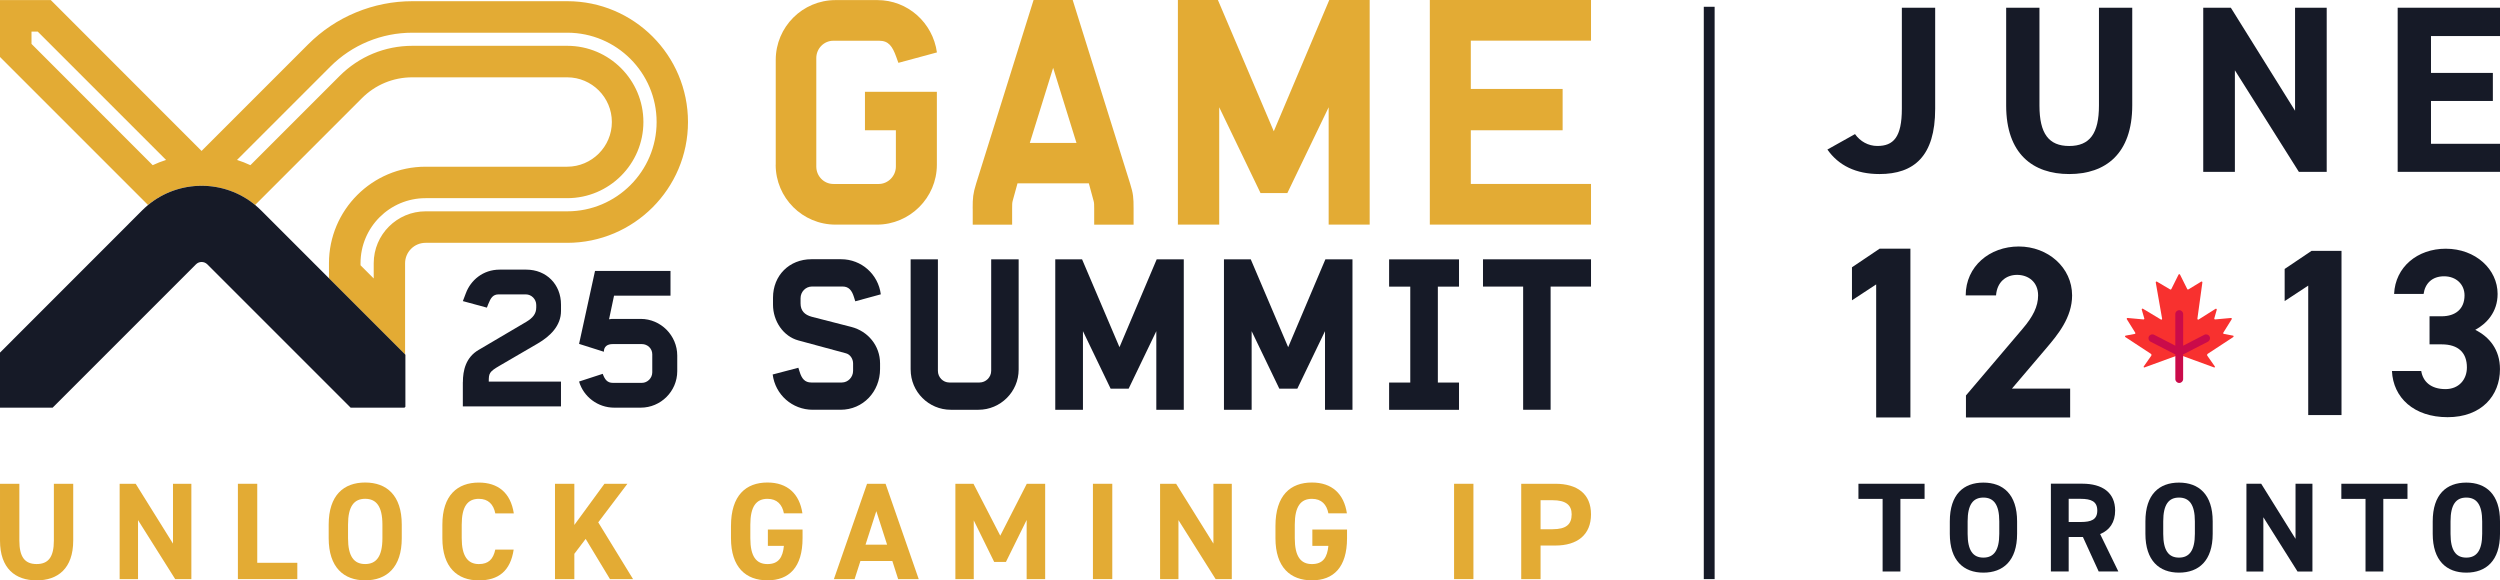 <svg xmlns="http://www.w3.org/2000/svg" id="b" viewBox="0 0 896.6 208.13"><defs><style>.d{fill:#ca0b4a;}.d,.e,.f,.g{stroke-width:0px;}.h{fill:none;stroke:#161a27;stroke-miterlimit:10;stroke-width:3.89px;}.e{fill:#161a27;}.f{fill:#e3ab34;}.g{fill:#f8312f;}</style></defs><g id="c"><line class="h" x1="612.99" y1="2.43" x2="612.99" y2="207.69"></line><path class="f" d="m278.21,59.07V21.51C278.21,9.64,287.82.03,299.69.03h14.94c10.97,0,19.91,8.14,21.39,18.77l-13.82,3.74-.78-2.17c-1.36-3.74-2.71-5.76-6.12-5.76h-16.42c-3.41,0-6.12,2.83-6.12,6.21v38.92c0,3.41,2.71,6.24,6.12,6.24h16.3c3.28,0,6.12-2.83,6.12-6.24v-13.01h-11.09v-13.8h25.79v26.15c0,11.87-9.73,21.48-21.51,21.48h-14.82c-11.87,0-21.48-9.61-21.48-21.48h.02,0Z"></path><path class="f" d="m348.84,74.8c0-3.85.12-5.33,1.24-8.95L370.68,0h14.03l20.6,65.86c1.14,3.62,1.24,5.09,1.24,8.95v5.76h-14.13v-5.88c0-1.12,0-2.05-.23-2.71l-1.69-6.24h-25.58l-1.72,6.24c-.21.66-.21,1.59-.21,2.71v5.88h-14.13v-5.76h-.02Zm37.23-23.53l-8.37-26.94-8.37,26.94h16.75,0Z"></path><path class="f" d="m422.42,0h14.37l20.04,47.08L476.73,0h14.49v80.55h-14.71v-42.08l-14.82,30.78h-9.61l-14.82-30.78v42.08h-14.82V0h-.02,0Z"></path><path class="f" d="m512.79,0h57.81v14.58h-43.11v17.32h32.93v14.82h-32.93v19.25h43.11v14.58h-57.81V0Z"></path><path class="e" d="m277.07,134.32l9.25-2.43.45,1.42c.76,2.5,1.9,3.87,4.17,3.87h10.99c2.19,0,4.02-1.9,4.02-4.17v-2.66c0-1.67-1.07-3.26-2.57-3.64l-17.06-4.62c-5.38-1.45-9.09-6.9-9.09-12.82v-2.5c0-7.97,5.83-13.8,13.8-13.8h10.61c7.35,0,13.35,5.45,14.25,12.59l-9.16,2.5-.45-1.45c-.76-2.5-1.9-3.85-4.09-3.85h-10.99c-2.26,0-4.09,1.9-4.09,4.17v1.9c0,2.57,1.42,4.09,4.02,4.78l14.18,3.64c5.92,1.52,10.31,6.67,10.31,13.11v1.97c0,8.11-6.07,14.63-14.18,14.63h-9.93c-7.43,0-13.49-5.45-14.4-12.66h-.05v.02Z"></path><path class="e" d="m326.59,132.56v-39.56h9.78v40.01c0,2.28,1.83,4.17,4.09,4.17h10.85c2.26,0,4.17-1.9,4.17-4.17v-40.01h9.85v39.56c0,7.94-6.52,14.4-14.4,14.4h-9.93c-7.94,0-14.4-6.45-14.4-14.4h-.02,0Z"></path><path class="e" d="m378.46,93h9.61l13.42,31.52,13.35-31.52h9.71v53.96h-9.85v-28.19l-9.93,20.63h-6.45l-9.93-20.63v28.19h-9.93v-53.96h-.02Z"></path><path class="e" d="m438.96,93h9.61l13.42,31.52,13.35-31.52h9.71v53.96h-9.85v-28.19l-9.93,20.63h-6.45l-9.93-20.63v28.19h-9.93v-53.96h-.02Z"></path><path class="e" d="m498.19,137.2h7.59v-34.4h-7.59v-9.78h25.07v9.78h-7.59v34.4h7.59v9.78h-25.07v-9.78Z"></path><path class="e" d="m546.26,102.78h-14.4v-9.78h38.74v9.78h-14.49v44.18h-9.85v-44.18Z"></path><path class="f" d="m13.53,11.33l46.03,46.03c-1.65.52-3.25,1.15-4.8,1.88L11.3,15.75v-4.42h2.24m189.92.4c17.67,0,32.03,14.38,32.03,32.03s-14.38,32.03-32.03,32.03h-50.81c-10.26,0-18.62,8.35-18.62,18.62v5.46l-4.73-4.73v-.75c0-12.87,10.47-23.32,23.32-23.32h50.81c15.06,0,27.32-12.26,27.32-27.32s-12.26-27.32-27.32-27.32h-55.54c-9.84,0-19.11,3.84-26.08,10.8l-32.01,32.01c-1.55-.73-3.15-1.36-4.8-1.88l33.47-33.47c3.88-3.88,8.43-6.92,13.49-9.01,5.06-2.09,10.43-3.15,15.91-3.15h55.54M18.22.03H0v20.4l53.09,53.09c5.55-4.59,12.38-6.9,19.2-6.9s13.65,2.31,19.2,6.9l38.31-38.31c4.82-4.82,11.25-7.48,18.07-7.48h55.54c8.85,0,16.03,7.2,16.03,16.03s-7.2,16.03-16.03,16.03h-50.81c-19.09,0-34.62,15.53-34.62,34.62v5.44l27.3,27.3v-32.74c0-4.02,3.29-7.32,7.32-7.32h50.81c23.89,0,43.33-19.44,43.33-43.33S227.37.43,203.45.43h-55.54c-6.99,0-13.79,1.36-20.24,4.02-6.45,2.66-12.21,6.52-17.16,11.46l-38.22,38.22L18.22.03h0Z"></path><path class="e" d="m145.32,127.14l-27.3-27.3-24.38-24.38c-.68-.68-1.39-1.32-2.12-1.93-11.11-9.2-27.32-9.2-38.43,0-.73.61-1.44,1.25-2.12,1.93L0,126.46v19.75h18.87l51.42-51.42c1.11-1.11,2.92-1.11,4.05,0l43.68,43.68.35.35,7.39,7.39h19.3l.33-.33v-18.64l-.07-.07v-.02Z"></path><path class="e" d="m166.01,137.06c0-4.2,1.04-8.88,5.65-11.57l17.08-10.06c2.28-1.38,3.58-2.82,3.58-5.17v-.89c0-2.07-1.72-3.79-3.72-3.79h-9.78c-2,0-2.83,1.24-3.72,3.51l-.48,1.24-8.62-2.34,1.1-2.89c1.72-4.55,6.06-8.4,12.12-8.4h9.51c7.24,0,12.47,5.3,12.47,12.54v2.27c0,5.37-3.93,9.09-8.27,11.64l-13.71,7.99c-3.79,2.2-3.93,2.75-3.93,5.72h25.9v8.89h-35.2v-8.68Z"></path><path class="e" d="m207.69,136.83l8.47-2.76c.76,2.07,1.65,3.24,3.65,3.24h10.4c2,0,3.72-1.72,3.72-3.79v-6.47c0-2.07-1.72-3.65-3.72-3.65h-10.47c-1.93,0-3.17.89-3.17,2.75l-8.89-2.82,5.72-26.17h27.07v8.88h-20.25l-1.79,8.47c.56-.14,1.1-.14,1.72-.14h9.65c7.16,0,13.09,5.92,13.09,13.16v5.58c0,7.23-5.92,13.09-13.09,13.09h-9.51c-5.92,0-11.02-3.93-12.61-9.37Z"></path><path class="f" d="m26.26,173.5v20.32c0,10.11-5.55,14.32-13.13,14.32s-13.13-4.21-13.13-14.27v-20.37h6.94v20.37c0,5.85,1.93,8.42,6.19,8.42s6.19-2.58,6.19-8.42v-20.37h6.94Z"></path><path class="f" d="m68.63,173.5v34.19h-5.8l-13.33-21.16v21.16h-6.59v-34.19h5.75l13.38,21.46v-21.46h6.59Z"></path><path class="f" d="m92.26,201.84h14.37v5.85h-21.31v-34.19h6.94v28.34Z"></path><path class="f" d="m130.96,208.13c-7.68,0-13.08-4.66-13.08-15.11v-4.86c0-10.56,5.4-15.11,13.08-15.11s13.13,4.56,13.13,15.11v4.86c0,10.46-5.4,15.11-13.13,15.11Zm-6.14-15.11c0,6.54,2.13,9.27,6.14,9.27s6.19-2.73,6.19-9.27v-4.86c0-6.54-2.18-9.27-6.19-9.27s-6.14,2.73-6.14,9.27v4.86Z"></path><path class="f" d="m177.63,184.1c-.64-3.22-2.53-5.2-5.9-5.2-4.01,0-6.14,2.73-6.14,9.27v4.86c0,6.34,2.13,9.27,6.14,9.27,3.47,0,5.15-1.73,5.9-5.2h6.59c-1.14,7.68-5.45,11.05-12.49,11.05-7.68,0-13.08-4.66-13.08-15.11v-4.86c0-10.56,5.4-15.11,13.08-15.11,6.79,0,11.4,3.57,12.54,11.05h-6.64Z"></path><path class="f" d="m218.76,207.69l-8.72-14.42-4.06,5.35v9.07h-6.94v-34.19h6.94v14.77l10.8-14.77h8.23l-10.46,13.83,12.49,20.37h-8.28Z"></path><path class="f" d="m287.83,189.9v3.12c0,10.46-4.86,15.11-12.59,15.11s-13.08-4.66-13.08-15.11v-4.36c0-11.05,5.4-15.61,13.08-15.61,7.18,0,11.5,4.06,12.54,11.05h-6.64c-.6-3.12-2.43-5.2-5.9-5.2-4.01,0-6.14,2.73-6.14,9.27v4.86c0,6.54,2.13,9.27,6.14,9.27s5.5-2.43,5.9-6.54h-5.75v-5.85h12.44Z"></path><path class="f" d="m299.07,207.69l11.89-34.19h6.64l11.89,34.19h-7.38l-2.08-6.49h-11.45l-2.08,6.49h-7.43Zm11.35-12.34h7.73l-3.87-12.04-3.87,12.04Z"></path><path class="f" d="m358.73,192.13l9.52-18.63h6.59v34.19h-6.64v-21.21l-7.43,15.06h-4.21l-7.33-14.91v21.06h-6.59v-34.19h6.49l9.61,18.63Z"></path><path class="f" d="m398.91,207.69h-6.94v-34.19h6.94v34.19Z"></path><path class="f" d="m441.77,173.5v34.19h-5.8l-13.33-21.16v21.16h-6.59v-34.19h5.75l13.38,21.46v-21.46h6.59Z"></path><path class="f" d="m483.1,189.9v3.12c0,10.46-4.86,15.11-12.59,15.11s-13.08-4.66-13.08-15.11v-4.36c0-11.05,5.4-15.61,13.08-15.61,7.18,0,11.5,4.06,12.54,11.05h-6.64c-.6-3.12-2.43-5.2-5.9-5.2-4.01,0-6.15,2.73-6.15,9.27v4.86c0,6.54,2.13,9.27,6.15,9.27s5.5-2.43,5.9-6.54h-5.75v-5.85h12.44Z"></path><path class="f" d="m528.43,207.69h-6.94v-34.19h6.94v34.19Z"></path><path class="f" d="m552.51,195.65v12.04h-6.94v-34.19h12.24c7.88,0,12.79,3.62,12.79,10.95s-4.86,11.2-12.79,11.2h-5.3Zm4.31-5.85c4.81,0,6.84-1.68,6.84-5.35,0-3.27-2.03-5.05-6.84-5.05h-4.31v10.41h4.31Z"></path><path class="e" d="m665.27,48.08c1.87,2.64,4.78,4.27,8.03,4.27,5.71,0,8.78-3.08,8.78-13.32V2.77h11.95v36.27c0,16.98-7.59,23.38-19.97,23.38-8.44,0-14.67-3.06-18.68-8.79l9.9-5.54h-.01Z"></path><path class="e" d="m764.71,2.77v34.98c0,17.41-9.56,24.67-22.6,24.67s-22.62-7.25-22.62-24.57V2.77h11.94v35.08c0,10.06,3.33,14.51,10.67,14.51s10.67-4.44,10.67-14.51V2.77h11.95Z"></path><path class="e" d="m834.45,2.77v58.87h-9.98l-22.95-36.43v36.43h-11.35V2.77h9.9l23.03,36.95V2.77h11.35Z"></path><path class="e" d="m896.6,2.77v10.16h-24.75v13.22h22.19v10.06h-22.19v15.36h24.75v10.06h-36.7V2.77h36.7Z"></path><path class="e" d="m690.23,173.49v5.43h-8.67v26.04h-6.38v-26.04h-8.67v-5.43h23.72Z"></path><path class="e" d="m711.32,205.37c-7.07,0-12.04-4.29-12.04-13.92v-4.47c0-9.72,4.97-13.9,12.04-13.9s12.09,4.2,12.09,13.9v4.47c0,9.63-4.97,13.92-12.09,13.92Zm-5.65-13.92c0,6.02,1.96,8.53,5.65,8.53s5.7-2.51,5.7-8.53v-4.47c0-6.02-2-8.53-5.7-8.53s-5.65,2.51-5.65,8.53v4.47Z"></path><path class="e" d="m752.67,204.95l-5.66-12.37h-5.1v12.37h-6.38v-31.48h11.27c7.25,0,11.77,3.24,11.77,9.63,0,4.24-1.96,7.03-5.38,8.44l6.53,13.41h-7.04Zm-6.47-17.74c3.79,0,5.97-.83,5.97-4.11s-2.2-4.2-5.97-4.2h-4.29v8.3h4.29Z"></path><path class="e" d="m781.47,205.37c-7.07,0-12.04-4.29-12.04-13.92v-4.47c0-9.72,4.97-13.9,12.04-13.9s12.09,4.2,12.09,13.9v4.47c0,9.63-4.97,13.92-12.09,13.92Zm-5.65-13.92c0,6.02,1.96,8.53,5.65,8.53s5.7-2.51,5.7-8.53v-4.47c0-6.02-2-8.53-5.7-8.53s-5.65,2.51-5.65,8.53v4.47Z"></path><path class="e" d="m829.33,173.49v31.48h-5.34l-12.26-19.47v19.47h-6.07v-31.48h5.3l12.31,19.76v-19.76h6.06Z"></path><path class="e" d="m863.42,173.49v5.43h-8.67v26.04h-6.38v-26.04h-8.67v-5.43h23.72Z"></path><path class="e" d="m884.51,205.37c-7.07,0-12.04-4.29-12.04-13.92v-4.47c0-9.72,4.97-13.9,12.04-13.9s12.09,4.2,12.09,13.9v4.47c0,9.63-4.97,13.92-12.09,13.92Zm-5.65-13.92c0,6.02,1.96,8.53,5.65,8.53s5.7-2.51,5.7-8.53v-4.47c0-6.02-2-8.53-5.7-8.53s-5.65,2.51-5.65,8.53v4.47Z"></path><path class="g" d="m800.79,120.36l-3.24-.61c-.15-.04-.27-.2-.22-.35,0-.03.01-.06.03-.08l3.02-4.84c.08-.14.04-.32-.08-.4-.06-.03-.11-.06-.18-.04l-5.68.52c-.2.01-.36-.17-.31-.36l.89-3.13c.04-.15-.06-.31-.21-.35-.07-.01-.15,0-.22.03l-6.07,3.84c-.21.13-.47-.04-.45-.28l1.79-13.02c.03-.24-.22-.42-.43-.28l-4.59,2.79c-.14.08-.34.03-.4-.11l-2.6-5.21c-.07-.14-.25-.2-.39-.13-.06.03-.1.07-.13.13l-2.6,5.21c-.07.15-.27.21-.4.13l-4.75-2.81c-.21-.13-.47.06-.43.29l2.28,13.01c.04.24-.22.42-.43.29l-6.44-3.87c-.22-.14-.5.07-.43.32l.91,3.15c.06.2-.1.39-.31.36l-5.68-.52c-.24-.03-.39.24-.27.45l3.02,4.84c.08.13.06.31-.07.39-.04.03-.08.04-.13.04l-3.24.61c-.25.04-.32.38-.1.53l9.13,5.99c.24.15.29.46.14.7l-2.69,3.84c-.13.18.06.43.27.35l11.7-4.27c.5-.18,1.06-.18,1.56,0l11.7,4.27c.21.08.4-.17.27-.35l-2.69-3.84c-.15-.22-.1-.54.14-.7h0l9.13-5.99c.24-.17.17-.5-.08-.54"></path><path class="d" d="m781.57,111.24c.77,0,1.4.63,1.4,1.4v11.34l7.59-3.91c.68-.35,1.52-.08,1.88.6.35.68.08,1.52-.6,1.88l-8.88,4.56v8.84c0,.77-.63,1.4-1.4,1.4s-1.4-.63-1.4-1.4v-8.84l-8.88-4.56c-.68-.35-.95-1.2-.6-1.88s1.2-.95,1.88-.6l7.59,3.91v-11.34c0-.77.63-1.4,1.4-1.4"></path><path class="e" d="m685.15,149.73h-12.28v-47.73l-8.68,5.7v-11.84l9.91-6.67h11.05v60.53Z"></path><path class="e" d="m742.44,149.73h-37.37v-7.9l20.27-23.86c3.77-4.39,5.61-8.07,5.61-12.02,0-4.91-3.6-7.37-7.55-7.37s-7.19,2.54-7.54,7.37h-10.88c0-10.44,8.6-17.55,19.04-17.55s19.12,7.54,19.12,17.55c0,7.98-5.26,14.21-9.12,18.77l-12.46,14.65h20.88v10.35Z"></path><path class="e" d="m839.77,148.85h-11.95v-46.42l-8.45,5.55v-11.52l9.64-6.49h10.75v58.88Z"></path><path class="e" d="m871.34,113.43h4.35c4.87,0,8.19-2.56,8.19-7.51,0-3.93-2.99-6.83-7.34-6.83s-6.83,2.65-7.34,6.32h-10.58c.43-9.64,8.36-16.21,18.52-16.21,10.75,0,18.6,7.42,18.6,16.21,0,6.66-4.1,10.75-8.02,12.89,5.03,2.48,8.87,7.08,8.87,14.08,0,9.56-6.66,17.24-18.77,17.24s-19.54-7-19.97-16.56h10.5c.6,3.75,3.41,6.49,8.7,6.49,4.78,0,7.68-3.41,7.68-7.77,0-5.21-2.99-8.28-9.05-8.28h-4.35v-10.07Z"></path></g></svg>